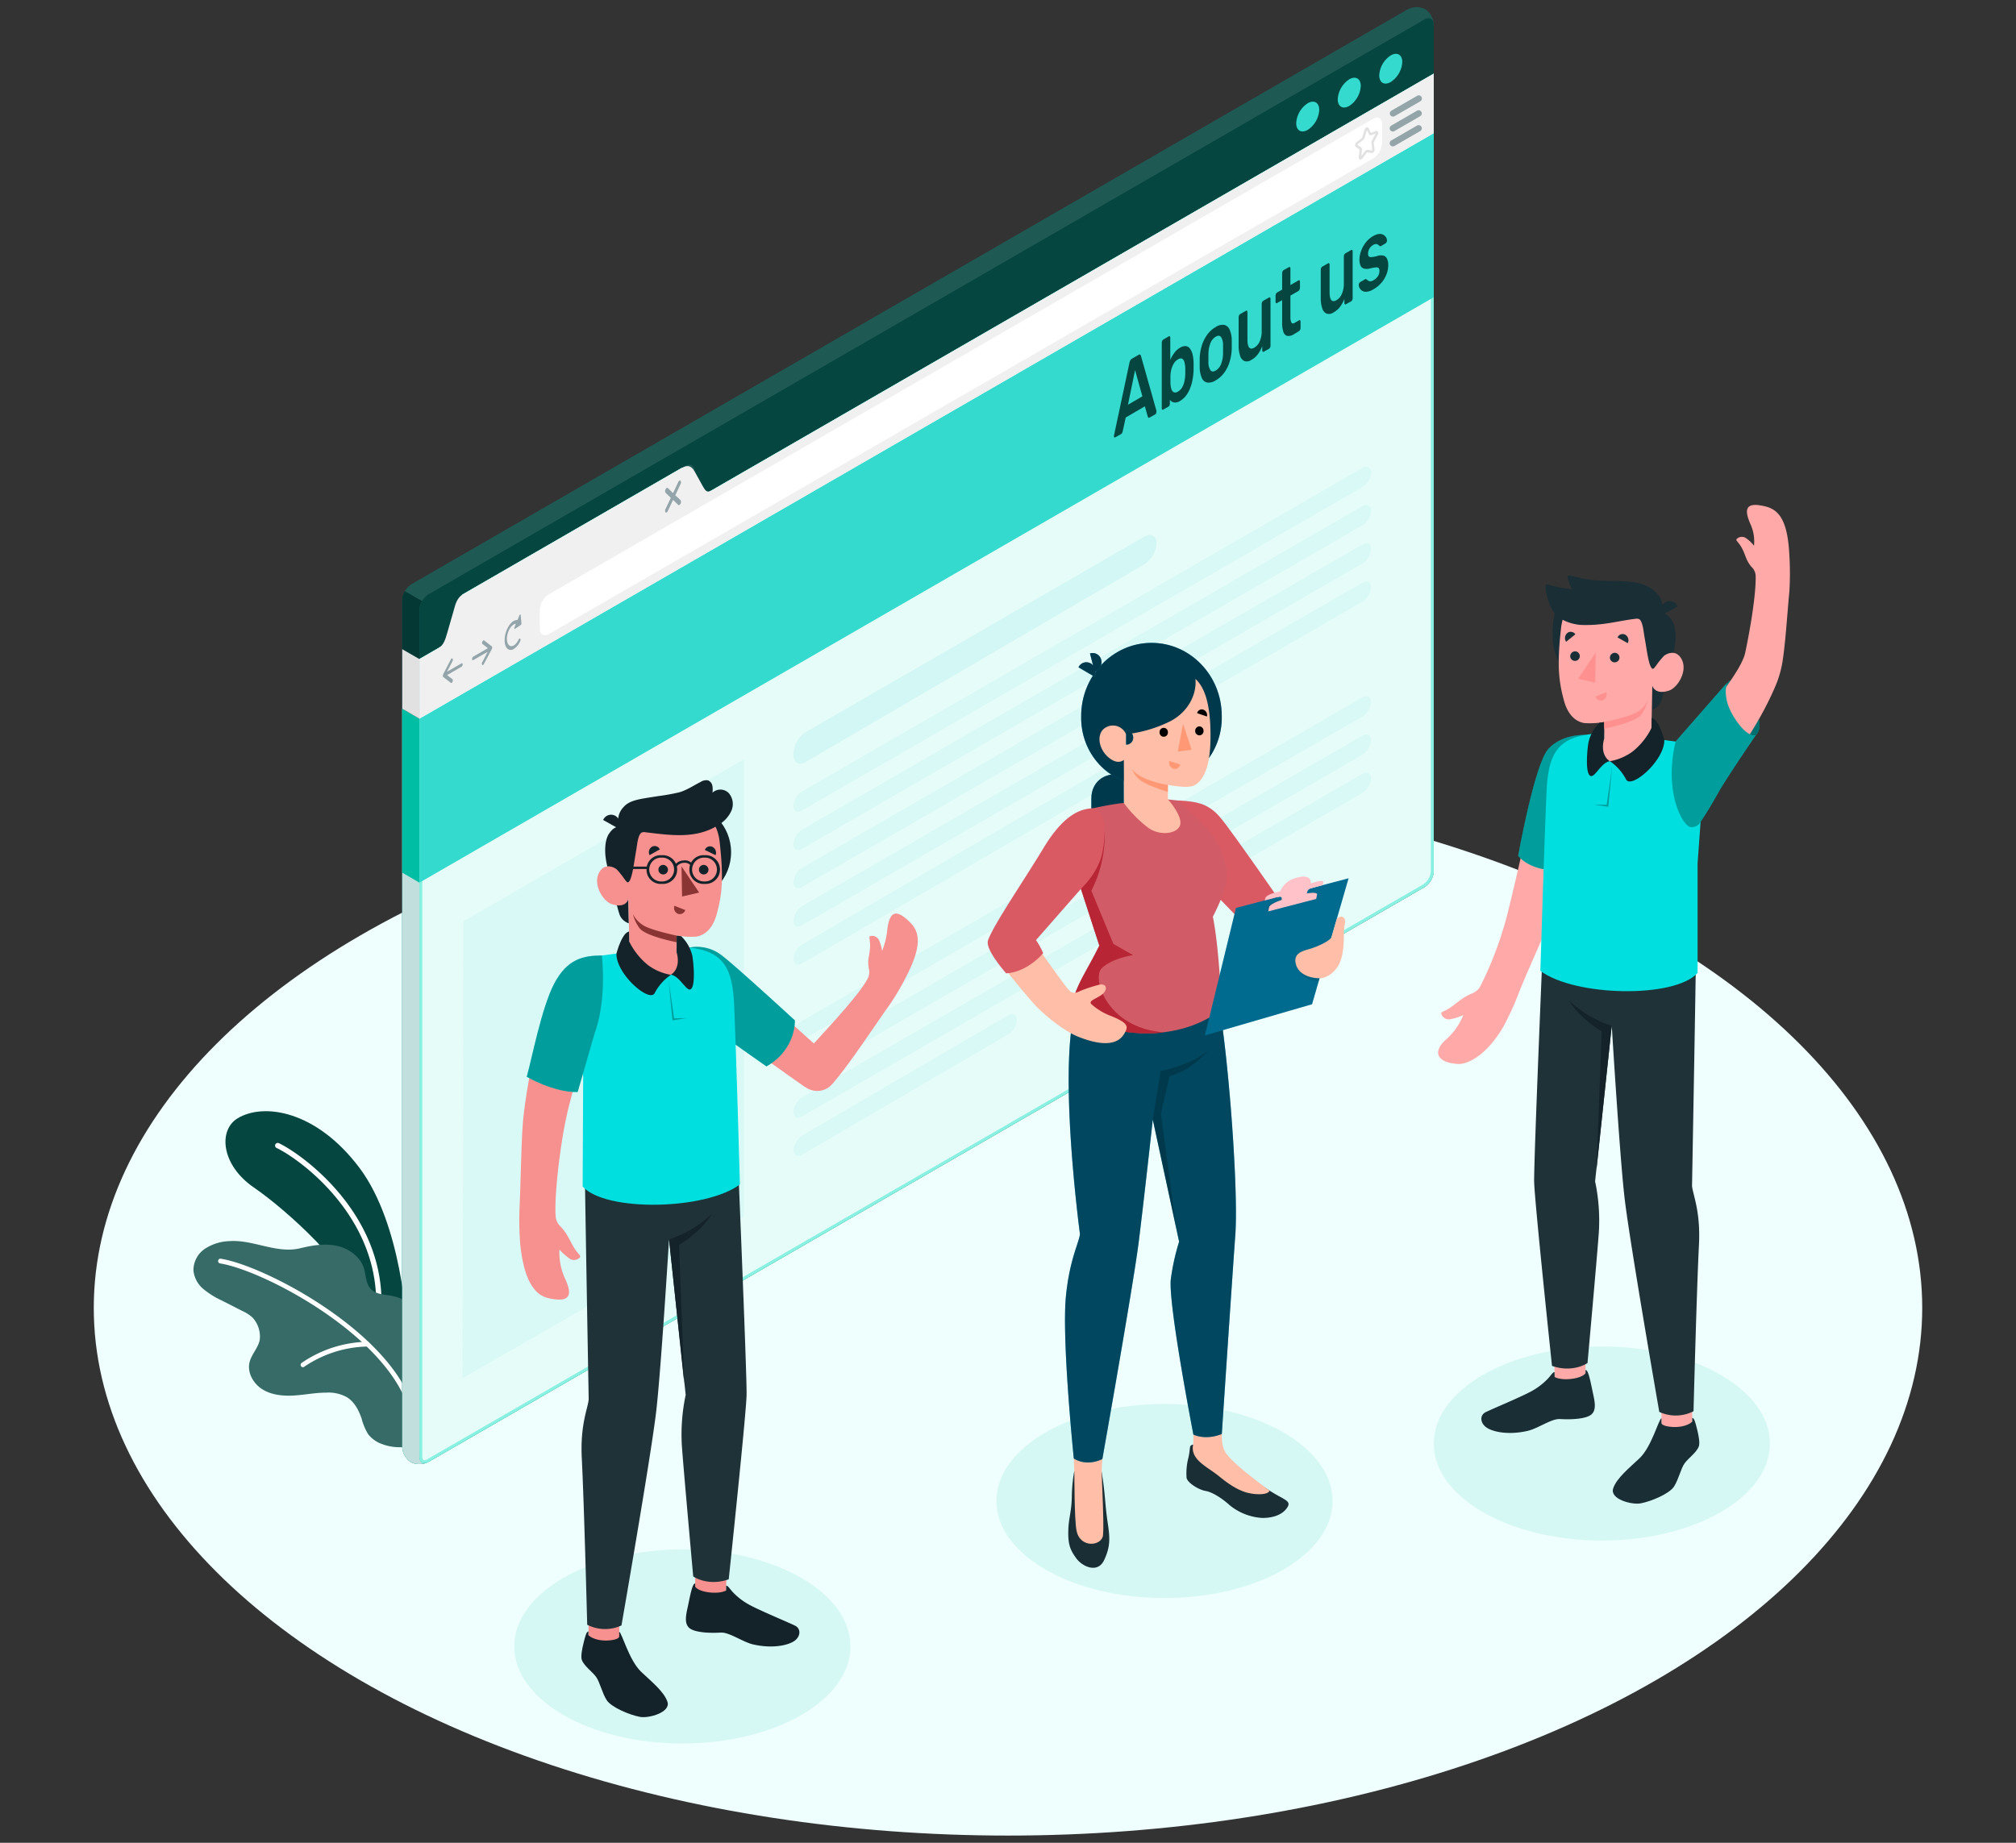 <svg id="Layer_1" data-name="Layer 1" xmlns="http://www.w3.org/2000/svg" viewBox="0 0 700 640"><rect x="0" y="0" width="700" height="640" fill="#333333" stroke="none"/><defs><style>.cls-1{fill:#eefffd;}.cls-2{fill:#d6f8f5;}.cls-3{fill:#054641;}.cls-12,.cls-4{fill:#fff;}.cls-5{fill:#376b67;}.cls-6{fill:#1e5954;}.cls-7{fill:#34dacd;}.cls-16,.cls-8{fill:#e1e1e1;}.cls-8{opacity:0.81;}.cls-9{fill:#00dfbf;}.cls-10,.cls-20{opacity:0.15;}.cls-11{fill:#043834;}.cls-12{opacity:0.9;}.cls-13{opacity:0.4;}.cls-14{fill:#f0f0f0;}.cls-15,.cls-18{fill:#375a64;}.cls-15,.cls-17,.cls-28{opacity:0.5;}.cls-19,.cls-20{fill:#5de1d7;}.cls-19,.cls-39{opacity:0.1;}.cls-21{fill:#ffaaa8;}.cls-22{fill:#00dfdf;}.cls-23{opacity:0.3;}.cls-24{fill:#1f3238;}.cls-25{fill:#1a2e35;}.cls-26{fill:#142329;}.cls-27{fill:#ff9090;}.cls-29{fill:#da5a64;}.cls-30{fill:#ffbea7;}.cls-31{fill:#008fbf;}.cls-32{opacity:0.2;}.cls-33{opacity:0.6;}.cls-34{fill:#d15b66;}.cls-35{fill:#b82635;}.cls-36{fill:#e7e7e7;}.cls-37{fill:#ff9875;}.cls-38{opacity:0.25;}.cls-40{fill:#ffc2c9;}.cls-41{fill:#f7918f;}.cls-42{fill:#8a3433;}</style></defs><title>Illustration</title><ellipse id="Floor" class="cls-1" cx="350" cy="454.23" rx="317.44" ry="183.27"/><ellipse id="Shadow" class="cls-2" cx="404.34" cy="521.3" rx="58.37" ry="33.7"/><ellipse id="Shadow-2" data-name="Shadow" class="cls-2" cx="556.19" cy="501.34" rx="58.37" ry="33.7"/><ellipse id="Shadow-3" data-name="Shadow" class="cls-2" cx="236.92" cy="571.82" rx="58.37" ry="33.7"/><g id="Plants"><path class="cls-3" d="M141.23,461s-1.53-35.63-16.46-55.46-33.25-22.68-42.34-17.1c-6.62,4.06-5.73,16.13,5.74,24s33.56,27.95,37,41Z"/><path class="cls-4" d="M131.43,455.82a.93.93,0,0,1-.87-1c1.54-32.33-26.83-52.49-34.51-56.12a.92.92,0,1,1,.78-1.67c7.92,3.74,37.16,24.53,35.58,57.88a.93.93,0,0,1-1,.88Z"/><path class="cls-5" d="M134.14,449.76c-2.08-.3-4.09-.67-5.45-2.17-1.74-1.92-1.59-4.83-2.39-7.29-1.32-4-5.3-6.77-9.45-7.64s-8.46-.15-12.58.86c-8.32,2-16.32-3.08-24.66-2.47a16.6,16.6,0,0,0-8.44,2.64,9,9,0,0,0-4,7.56,9.65,9.65,0,0,0,3.43,6.42,28.66,28.66,0,0,0,6.32,3.95q3.66,1.86,7.31,3.73a13.28,13.28,0,0,1,3.41,2.2,9.72,9.72,0,0,1,2.55,7.8c-.56,2.79-2.85,5-3.53,7.73-.9,3.63,1.32,7.51,4.51,9.47s7.1,2.33,10.83,2.12,7.43-1,11.17-1a13.21,13.21,0,0,1,7.28,1.58c2.61,1.62,4.13,4.54,5.12,7.45a19.69,19.69,0,0,0,2.29,5.44,10.61,10.61,0,0,0,5,3.46,17,17,0,0,0,11.65,0c3.08-1.18,4.59-4.66,5.74-7.68A26.54,26.54,0,0,0,151.8,484a63.19,63.19,0,0,0-5.73-25c-1.74-3.61-4.26-7.22-8.07-8.47A23.32,23.32,0,0,0,134.14,449.76Z"/><path class="cls-4" d="M142.22,488.5a.83.83,0,0,1-.78-.55C132.74,463,91.56,441.28,76.5,438.8a.83.83,0,1,1,.27-1.63c15.34,2.54,57.33,24.72,66.22,50.23a.81.81,0,0,1-.5,1.05A.65.65,0,0,1,142.22,488.5Z"/><path class="cls-4" d="M105.21,474.84a.81.81,0,0,1-.65-.32.83.83,0,0,1,.15-1.16A41.67,41.67,0,0,1,127.58,466h0a.83.83,0,0,1,0,1.65,40.54,40.54,0,0,0-21.91,7A.86.86,0,0,1,105.21,474.84Z"/></g><path class="cls-6" d="M142.65,507.81a6.82,6.82,0,0,1-3-5.4v-294a7,7,0,0,1,3.19-5.51L488.67,3.3a6.82,6.82,0,0,1,6.17-.12,6.82,6.82,0,0,1,3,5.4v294a7.06,7.06,0,0,1-3.18,5.51L148.82,507.7A6.85,6.85,0,0,1,142.65,507.81Z"/><path class="cls-7" d="M148.21,508a.35.35,0,0,1-.13,0,1.28,1.28,0,0,1-.31.11l-.23.08a2,2,0,0,1-.45.1.88.88,0,0,1-.29.06,3.7,3.7,0,0,1-.48.07,6.14,6.14,0,0,1-3.66-.63,6.78,6.78,0,0,1-3-5.39V246.14l6,3.46V505.86c0,1.44.72,2.27,1.76,2.27a1.58,1.58,0,0,0,.43-.05.1.1,0,0,0,.07,0A.85.85,0,0,0,148.21,508Z"/><path class="cls-8" d="M148.21,508a.35.35,0,0,1-.13,0,1.28,1.28,0,0,1-.31.11l-.23.08a2,2,0,0,1-.45.1.88.88,0,0,1-.29.06,3.7,3.7,0,0,1-.48.07,6.14,6.14,0,0,1-3.66-.63,6.78,6.78,0,0,1-3-5.39V246.14l6,3.46V505.86c0,1.44.72,2.27,1.76,2.27a1.58,1.58,0,0,0,.43-.05.1.1,0,0,0,.07,0A.85.85,0,0,0,148.21,508Z"/><polygon class="cls-9" points="145.64 249.6 139.66 246.14 139.66 303.06 145.64 306.54 145.64 249.6"/><polygon class="cls-10" points="145.64 249.6 139.66 246.14 139.66 303.06 145.64 306.54 145.64 249.6"/><path class="cls-11" d="M146.57,208.77a6.43,6.43,0,0,0-.93,3.13v37.7l-6-3.46V208.46c0-.13,0-.25,0-.38a7.27,7.27,0,0,1,.14-.79,7.6,7.6,0,0,1,.79-2Z"/><path class="cls-3" d="M497.82,8.57v17L244.32,171.93c-1.75,1-3.17.19-3.17-1.84v-6.44c0-2-1.43-2.85-3.19-1.83l-77.2,44.57a7,7,0,0,0-3.19,5.51v6.44a7,7,0,0,1-3.17,5.51l-8.76,5.05v-17a7,7,0,0,1,3.17-5.51L494.64,6.74C496.39,5.72,497.82,6.55,497.82,8.57Z"/><path class="cls-9" d="M497.83,302.53a7,7,0,0,1-3.19,5.51L148.81,507.69c-1.75,1-3.17.19-3.17-1.83v-277l8.76-5.05c1.75-1,4.6-16.45,6.36-17.46l75.91-43.83c1.76-1,5.9,10.38,7.65,9.37L497.82,25.58v277Z"/><path class="cls-12" d="M497.83,302.53a7,7,0,0,1-3.19,5.51L148.81,507.69c-1.75,1-3.17.19-3.17-1.83v-277l8.76-5.05c1.75-1,4.6-16.45,6.36-17.46l75.91-43.83c1.76-1,5.9,10.38,7.65,9.37L497.82,25.58v277Z"/><g class="cls-13"><path class="cls-9" d="M496.82,27.31V302.53a6,6,0,0,1-2.69,4.65L148.31,506.83a1.81,1.81,0,0,1-.91.3c-.66,0-.76-.8-.76-1.27V229.48l8.26-4.77c1.11-.64,1.92-3.19,3.63-9.29.84-3,2.1-7.51,2.77-8.19l75.62-43.66a24.45,24.45,0,0,1,2.72,4.18c2,3.44,3,5.24,4.45,5.24a1.43,1.43,0,0,0,.73-.2l252-145.48m1-1.73L244.32,171.93a.46.46,0,0,1-.23.06c-1.78,0-5.39-9.49-7.18-9.49a.48.48,0,0,0-.24.06l-75.91,43.83c-1.76,1-4.61,16.44-6.36,17.46l-8.76,5.05v277c0,1.44.72,2.27,1.76,2.27a2.8,2.8,0,0,0,1.41-.44L494.64,308a7,7,0,0,0,3.19-5.51V25.58Z"/></g><polygon class="cls-7" points="145.64 249.6 145.64 306.54 497.82 103.24 497.82 46.27 145.64 249.6"/><path class="cls-14" d="M497.82,25.58V46.27L145.64,249.6V228.9l6.54-3.78c1.75-1,2.34-2.56,3.17-5.52l2.22-7.7c.7-2.67,1.43-4.5,3.19-5.51l75.91-43.83c1.76-1,3.14-1.12,4.48,1.09l2.72,4.94c1,1.73,1.5,2.74,3.25,1.73Z"/><path class="cls-7" d="M482.9,19.24c2.21-1.28,4-.24,4,2.31a8.85,8.85,0,0,1-4,6.93c-2.21,1.28-4,.25-4-2.31A8.84,8.84,0,0,1,482.9,19.24Z"/><path class="cls-7" d="M468.49,27.55c2.21-1.28,4-.24,4,2.31a8.84,8.84,0,0,1-4,6.93c-2.21,1.28-4,.25-4-2.31A8.86,8.86,0,0,1,468.49,27.55Z"/><path class="cls-7" d="M454.07,35.86c2.21-1.28,4-.24,4,2.31a8.88,8.88,0,0,1-4,6.94c-2.21,1.27-4,.24-4-2.32A8.85,8.85,0,0,1,454.07,35.86Z"/><path class="cls-15" d="M160.23,230.4l-5,2.88,1.9-3.66a.91.91,0,0,0,0-.9c-.14-.17-.4-.05-.57.27l-2.7,5.21v0c0,.06-.05.13-.08.2a.14.14,0,0,1,0,.06,1.24,1.24,0,0,0,0,.27.8.8,0,0,0,0,.23l0,0a.35.35,0,0,0,.08.11h0l2.7,2.09a.24.24,0,0,0,.27,0,.84.84,0,0,0,.3-.39c.15-.34.13-.72,0-.85l-1.9-1.46,5-2.89a1,1,0,0,0,.41-.85C160.64,230.44,160.46,230.27,160.23,230.4Z"/><path class="cls-15" d="M164.41,228l5-2.89-1.9-1.46c-.17-.13-.19-.51,0-.85s.4-.52.57-.39l2.71,2.09h0a.24.24,0,0,1,.08.11l0,0a.8.8,0,0,1,0,.23,1.24,1.24,0,0,1,0,.27.14.14,0,0,0,0,.06,1.19,1.19,0,0,1-.08.2v0L168,230.63a.67.67,0,0,1-.27.3.22.22,0,0,1-.3,0,.91.91,0,0,1,0-.9l1.9-3.66-5,2.88c-.23.13-.41,0-.41-.38A1,1,0,0,1,164.41,228Z"/><path class="cls-15" d="M180.79,213.6c0-.3-.29-.26-.42.07l-.69,1.67c-1.16-.13-2.58,1-3.53,3-1.24,2.62-1.24,5.72,0,6.91a1.76,1.76,0,0,0,2.24.13,6,6,0,0,0,2.24-2.72.83.83,0,0,0,0-.87c-.15-.15-.41,0-.56.32-.93,2-2.43,2.83-3.36,1.94s-.92-3.2,0-5.16c.66-1.39,1.61-2.21,2.43-2.26l-.51,1.26c-.14.32,0,.63.2.49l2-1.33a.64.64,0,0,0,.23-.56Z"/><path class="cls-15" d="M234.48,172l1.82-3.86a1.2,1.2,0,0,0,0-1.2c-.22-.2-.57,0-.78.45l-1.82,3.86-1.82-1.76c-.22-.2-.57,0-.78.45a1.15,1.15,0,0,0,0,1.2l1.82,1.76-1.82,3.85a1.15,1.15,0,0,0,0,1.2.3.3,0,0,0,.39,0,1.15,1.15,0,0,0,.39-.48l1.82-3.85,1.82,1.75a.31.31,0,0,0,.39,0,1.05,1.05,0,0,0,.39-.47,1.2,1.2,0,0,0,0-1.2Z"/><path class="cls-4" d="M187.42,218.34V211.9a7.06,7.06,0,0,1,3.18-5.51L476.73,41.28c1.76-1,3.19-.19,3.19,1.84v6.43a7.06,7.06,0,0,1-3.19,5.52L190.6,220.18C188.85,221.19,187.42,220.37,187.42,218.34Z"/><path class="cls-16" d="M472.41,55.43a.6.6,0,0,1-.24,0,.73.73,0,0,1-.4-.82l.32-2.67v0l-1.29-.93a.76.76,0,0,1-.29-.61,1.3,1.3,0,0,1,.48-1l1.87-1.44a.44.44,0,0,0,.12-.22l.84-2.74a1,1,0,0,1,.82-.79.62.62,0,0,1,.61.36h0l.75,1.61,1.7-.65a.61.61,0,0,1,.69.15,1,1,0,0,1,0,1.14l-1.36,2.54a.38.38,0,0,0-.05.23l.31,2.3a1.28,1.28,0,0,1-.36,1,.74.74,0,0,1-.63.25l-1.67-.2-1.62,2.17A.84.84,0,0,1,472.41,55.43Zm-1.05-5.13,1.29.93a.82.82,0,0,1,.28.76l-.27,2.2,1.4-1.77a.78.78,0,0,1,.71-.36l1.68.21s.07-.22.05-.34l-.32-2.29a1.3,1.3,0,0,1,.15-.74l1.35-2.54-1.54.59a.6.6,0,0,1-.8-.32l-.7-1.48v0l-.83,2.74a1.3,1.3,0,0,1-.42.63L471.51,50A.53.53,0,0,0,471.36,50.3Z"/><g class="cls-17"><path class="cls-18" d="M483.67,40.49a1.1,1.1,0,0,1-.55-2.05l8.95-5.17a1.1,1.1,0,0,1,1.51.4,1.11,1.11,0,0,1-.41,1.51l-8.95,5.17A1.1,1.1,0,0,1,483.67,40.49Z"/><path class="cls-18" d="M483.67,45.67a1.11,1.11,0,0,1-1-.56,1.1,1.1,0,0,1,.41-1.5l8.95-5.17a1.1,1.1,0,1,1,1.1,1.91l-8.95,5.17A1.11,1.11,0,0,1,483.67,45.67Z"/><path class="cls-18" d="M483.67,50.84a1.12,1.12,0,0,1-1-.55,1.11,1.11,0,0,1,.41-1.51l8.95-5.17a1.1,1.1,0,1,1,1.1,1.91l-8.95,5.17A1.11,1.11,0,0,1,483.67,50.84Z"/></g><polygon class="cls-16" points="145.64 228.9 145.64 249.6 139.66 246.14 139.66 225.47 145.64 228.9"/><path class="cls-3" d="M387.25,151.88a.24.24,0,0,1-.32,0,.52.52,0,0,1-.15-.43,1.56,1.56,0,0,1,.05-.33l5.36-25.2a2.31,2.31,0,0,1,.26-.75,1.34,1.34,0,0,1,.52-.56l2.43-1.4c.22-.13.39-.14.51,0a1,1,0,0,1,.27.45l5.36,19c0,.11,0,.21,0,.3a1.37,1.37,0,0,1-.13.59.92.92,0,0,1-.31.39L399.18,145c-.21.12-.36.14-.46,0a.67.67,0,0,1-.19-.31l-1-3.58L390.88,145l-1.05,4.78a2.07,2.07,0,0,1-.19.54,1.1,1.1,0,0,1-.45.48Zm4.41-11.32,5-2.91-2.54-9.13Z"/><path class="cls-3" d="M409.78,139.22a3.09,3.09,0,0,1-2.15.55,2.33,2.33,0,0,1-1.42-.93v1.27a1.58,1.58,0,0,1-.14.67,1,1,0,0,1-.39.46l-1.76,1a.3.3,0,0,1-.38,0,.7.7,0,0,1-.15-.5V119.05a1.63,1.63,0,0,1,.15-.67,1.06,1.06,0,0,1,.38-.46l1.89-1.09c.17-.09.3-.09.39,0a.7.7,0,0,1,.15.5V125a11.68,11.68,0,0,1,1.39-2.43,6.81,6.81,0,0,1,2-1.81,3.3,3.3,0,0,1,2-.56,2.11,2.11,0,0,1,1.46.89,5.54,5.54,0,0,1,.9,2.06,13.85,13.85,0,0,1,.34,3c0,.4,0,.77,0,1.1s0,.71,0,1.13a21.57,21.57,0,0,1-.36,3.47,16.1,16.1,0,0,1-.89,3.11,10.57,10.57,0,0,1-1.45,2.53A7.2,7.2,0,0,1,409.78,139.22ZM409,136a3.9,3.9,0,0,0,1.49-1.5,7,7,0,0,0,.78-2.11,14.68,14.68,0,0,0,.29-2.43c0-.69,0-1.38,0-2.05a9.41,9.41,0,0,0-.29-2.1,1.92,1.92,0,0,0-.78-1.21c-.35-.22-.85-.14-1.49.23a4,4,0,0,0-1.45,1.45,7.75,7.75,0,0,0-.84,2.05,9.15,9.15,0,0,0-.31,2.15c0,.42,0,.86,0,1.33s0,.9,0,1.31a8,8,0,0,0,.3,1.9,1.88,1.88,0,0,0,.82,1.18A1.46,1.46,0,0,0,409,136Z"/><path class="cls-3" d="M422.13,132.09a4.43,4.43,0,0,1-3,.77,2.64,2.64,0,0,1-1.85-1.65,9.67,9.67,0,0,1-.72-3.66c0-.4,0-.9,0-1.49s0-1.1,0-1.52a16.91,16.91,0,0,1,.74-4.53,12.91,12.91,0,0,1,1.87-3.77,9.6,9.6,0,0,1,2.95-2.66,4.24,4.24,0,0,1,2.95-.74,2.7,2.7,0,0,1,1.87,1.61,9.27,9.27,0,0,1,.75,3.66c0,.4,0,.9,0,1.5s0,1.1,0,1.52a17.57,17.57,0,0,1-.73,4.49,12.33,12.33,0,0,1-1.85,3.78A9.64,9.64,0,0,1,422.13,132.09Zm0-3.4a4.41,4.41,0,0,0,1.83-2.2,10.6,10.6,0,0,0,.71-3.78c0-.36,0-.81,0-1.35s0-1,0-1.33a5.12,5.12,0,0,0-.71-3c-.44-.52-1-.55-1.83-.1a4.48,4.48,0,0,0-1.83,2.21,10.6,10.6,0,0,0-.71,3.78c0,.35,0,.8,0,1.35s0,1,0,1.33a5.15,5.15,0,0,0,.71,3C420.74,129.12,421.34,129.15,422.13,128.69Z"/><path class="cls-3" d="M434.48,125a2.73,2.73,0,0,1-2.34.42,2.83,2.83,0,0,1-1.53-1.8,11.13,11.13,0,0,1-.53-3.78v-9.63a1.64,1.64,0,0,1,.15-.68,1,1,0,0,1,.38-.45l2-1.13a.29.29,0,0,1,.39,0,.7.7,0,0,1,.14.5v9.42q0,4.26,2.43,2.85a4.56,4.56,0,0,0,1.84-2.19,8.55,8.55,0,0,0,.68-3.51v-9.42a1.64,1.64,0,0,1,.15-.68,1.06,1.06,0,0,1,.38-.46l2-1.13a.31.31,0,0,1,.38,0,.71.71,0,0,1,.15.5V120a1.64,1.64,0,0,1-.15.68,1.06,1.06,0,0,1-.38.46l-1.8,1c-.17.09-.3.09-.39,0a.7.7,0,0,1-.15-.5v-1.4a11.76,11.76,0,0,1-1.49,2.74A7.06,7.06,0,0,1,434.48,125Z"/><path class="cls-3" d="M449.24,116.09a3.3,3.3,0,0,1-2.24.58,1.91,1.91,0,0,1-1.36-1.36,9.48,9.48,0,0,1-.45-3.29v-7.78l-1.76,1a.27.27,0,0,1-.37,0,.67.67,0,0,1-.16-.52v-2a1.5,1.5,0,0,1,.16-.67,1,1,0,0,1,.37-.46l1.76-1V94.92a1.59,1.59,0,0,1,.15-.67.9.9,0,0,1,.39-.46l1.8-1a.29.29,0,0,1,.38,0,.67.67,0,0,1,.15.49V99l2.79-1.61a.3.3,0,0,1,.37,0,.65.65,0,0,1,.16.5v2a1.57,1.57,0,0,1-.16.71,1,1,0,0,1-.37.46l-2.79,1.6V110a4.45,4.45,0,0,0,.33,2c.21.4.59.44,1.12.14l1.54-.89a.29.29,0,0,1,.38,0,.68.68,0,0,1,.15.49v2.13a1.59,1.59,0,0,1-.15.67,1.13,1.13,0,0,1-.38.46Z"/><path class="cls-3" d="M463,108.52a2.73,2.73,0,0,1-2.34.41,2.81,2.81,0,0,1-1.53-1.79,11,11,0,0,1-.53-3.79V93.72a1.59,1.59,0,0,1,.15-.67,1,1,0,0,1,.38-.46l2-1.13a.29.29,0,0,1,.39,0,.71.71,0,0,1,.14.5v9.43q0,4.25,2.43,2.85a4.64,4.64,0,0,0,1.84-2.2,8.55,8.55,0,0,0,.68-3.51V89.12a1.59,1.59,0,0,1,.15-.67,1,1,0,0,1,.38-.46l2-1.13a.29.29,0,0,1,.38,0,.67.67,0,0,1,.15.49v16.18a1.59,1.59,0,0,1-.15.67,1.06,1.06,0,0,1-.38.46l-1.8,1c-.17.09-.3.09-.39,0a.68.68,0,0,1-.15-.49V103.8a11.83,11.83,0,0,1-1.49,2.75A7.3,7.3,0,0,1,463,108.52Z"/><path class="cls-3" d="M476.87,100.48a5.44,5.44,0,0,1-2.28.84A2.58,2.58,0,0,1,473,101a2.39,2.39,0,0,1-.89-.93,2.32,2.32,0,0,1-.31-1,1.23,1.23,0,0,1,.14-.68,1,1,0,0,1,.37-.44l1.76-1a.29.29,0,0,1,.15-.06.28.28,0,0,1,.18.1l.61.44a1.51,1.51,0,0,0,.77.26,2.1,2.1,0,0,0,1.11-.35A4.44,4.44,0,0,0,478.39,96a3.26,3.26,0,0,0,.59-1.87,1.59,1.59,0,0,0-.25-1,1.15,1.15,0,0,0-1-.26,12.14,12.14,0,0,0-2,.36,4.62,4.62,0,0,1-2.07.07,1.81,1.81,0,0,1-1.22-1,4.83,4.83,0,0,1-.4-2.17,8.71,8.71,0,0,1,.52-2.85,10.68,10.68,0,0,1,1.56-2.91A8.38,8.38,0,0,1,476.78,82a5.06,5.06,0,0,1,2.09-.75,2.62,2.62,0,0,1,1.48.3,2.57,2.57,0,0,1,.9.86,2.24,2.24,0,0,1,.34,1,1.32,1.32,0,0,1-.14.68,1,1,0,0,1-.35.42l-1.65,1a.31.31,0,0,1-.2,0,.45.45,0,0,1-.18-.07l-.53-.42a1.31,1.31,0,0,0-.7-.27,2,2,0,0,0-1.08.35,3.34,3.34,0,0,0-1.3,1.31,3.57,3.57,0,0,0-.44,1.68,1.56,1.56,0,0,0,.21.89,1,1,0,0,0,.86.31,8.55,8.55,0,0,0,2-.34,4,4,0,0,1,2.37-.15A2,2,0,0,1,481.66,90a5.1,5.1,0,0,1,.37,2.1,8.83,8.83,0,0,1-.59,3.11,9.89,9.89,0,0,1-1.73,2.94A10.58,10.58,0,0,1,476.87,100.48Z"/><polygon class="cls-19" points="160.92 319.97 258.32 263.73 258.32 422.52 160.64 478.6 160.92 319.97"/><path class="cls-20" d="M279.79,254.26l117.5-67.84c2.36-1.36,4.28-.33,4.28,2.32A9.33,9.33,0,0,1,397.3,196L279.78,264.61c-2.36,1.37-4.27.28-4.27-2.45v-.49A9.47,9.47,0,0,1,279.79,254.26Z"/><path class="cls-19" d="M278.57,274.82,473,162.56c1.69-1,3.05-.28,3.05,1.55a6.55,6.55,0,0,1-3.05,5.07L278.57,281.43c-1.69,1-3.06.29-3.06-1.54A6.53,6.53,0,0,1,278.57,274.82Z"/><path class="cls-19" d="M278.57,288.1,473,175.84c1.69-1,3.05-.28,3.05,1.55a6.52,6.52,0,0,1-3.05,5.07L278.57,294.72c-1.69,1-3.06.28-3.06-1.55A6.53,6.53,0,0,1,278.57,288.1Z"/><path class="cls-19" d="M278.57,301.38,473,189.13c1.69-1,3.05-.28,3.05,1.54a6.52,6.52,0,0,1-3.05,5.07L278.57,308c-1.69,1-3.06.28-3.06-1.55A6.57,6.57,0,0,1,278.57,301.38Z"/><path class="cls-19" d="M278.57,314.67,473,202.41c1.69-1,3.05-.28,3.05,1.55A6.55,6.55,0,0,1,473,209L278.57,321.28c-1.69,1-3.06.28-3.06-1.54A6.53,6.53,0,0,1,278.57,314.67Z"/><path class="cls-19" d="M278.57,328,414.22,249c1.69-1,3.06-.28,3.06,1.55a6.53,6.53,0,0,1-3.06,5.07L278.57,334.56c-1.69,1-3.06.29-3.06-1.54A6.53,6.53,0,0,1,278.57,328Z"/><path class="cls-19" d="M278.57,354.51,473,242.26c1.69-1,3.05-.28,3.05,1.54a6.56,6.56,0,0,1-3.05,5.08L278.57,361.13c-1.69,1-3.06.28-3.06-1.54A6.57,6.57,0,0,1,278.57,354.51Z"/><path class="cls-19" d="M278.57,367.8,473,255.54c1.69-1,3.05-.28,3.05,1.55a6.55,6.55,0,0,1-3.05,5.07L278.57,374.41c-1.69,1-3.06.29-3.06-1.54A6.53,6.53,0,0,1,278.57,367.8Z"/><path class="cls-19" d="M278.57,381.08,473,268.82c1.69-1,3.05-.28,3.05,1.55a6.52,6.52,0,0,1-3.05,5.07L278.57,387.7c-1.69,1-3.06.28-3.06-1.55A6.53,6.53,0,0,1,278.57,381.08Z"/><path class="cls-19" d="M278.57,394.36,350,352.67c1.69-1,3.05-.29,3.05,1.54a6.52,6.52,0,0,1-3.05,5.07L278.57,401c-1.69,1-3.06.28-3.06-1.55A6.57,6.57,0,0,1,278.57,394.36Z"/><path class="cls-21" d="M538.39,318.12c10.33-33.55,20.39-55.64,10.14-62.48h0c-9.54,1.77-13.82,6.49-15.85,19.07-2.12,13.2-6.55,31.58-9.13,42.2A124.94,124.94,0,0,1,514,342.53a5.4,5.4,0,0,1-2.81,2.48c-3.19,1.25-4.72,2.88-7.32,4.73-2,1.45-3.53,1.62-3.44,2.23a2.69,2.69,0,0,0,3.2,2,18.89,18.89,0,0,0,4.44-1.43,22.07,22.07,0,0,1-5.57,8.13c-5,4.18-4.25,8.36,3.8,8.85,2.88.17,9.56-2.45,15.74-13a105.07,105.07,0,0,0,5.51-12.15C531.9,333.55,536.32,324.83,538.39,318.12Z"/><path class="cls-22" d="M550.36,255.24s-8-.41-12.77,4.9-10.45,37.09-10.45,37.09,5.28,7.25,19.19,4.28Z"/><path class="cls-23" d="M550.36,255.24s-8-.41-12.77,4.9-10.45,37.09-10.45,37.09,5.28,7.25,19.19,4.28Z"/><rect class="cls-21" x="576.89" y="480.59" width="10.68" height="19.04"/><polygon class="cls-21" points="550.54 479.58 539.87 479.96 539.34 459.81 550.54 459.43 550.54 479.58"/><path class="cls-24" d="M589.08,315.72c0,10.62-1.57,96.11-1.57,96.11.25,3.06,3,8.69,2.41,20.43-.81,15.95-1.89,57.86-1.89,57.86a13.56,13.56,0,0,1-11.89.24s-10.1-58-12-73.85c-1.67-13.79-4.5-60.23-4.5-60.23l-5.79,54A65.6,65.6,0,0,1,555.15,428c-.5,7.31-3.93,45.38-3.93,45.38s-5,3.55-12.33,1c0,0-6.08-57.34-6.2-64-.14-7.65,3.55-94.67,3.55-94.67Z"/><path class="cls-25" d="M576.89,494.15v-1.6c-1,.47-3.39,9.9-7.63,13.93-3.37,3.2-8,6.9-9.13,10.46-1.22,3.72,6.4,5.76,9.54,5.18,3.66-.67,10-3.35,11.59-5.84s2.34-6.15,3.63-8,4.27-3.85,5-6c.39-1.16-.07-3.7-.61-5.84-.5-2-1-4.13-1.68-3.95v1.22c-.77.89-2.92,1.78-5.34,1.88C580.67,495.71,576.88,495.39,576.89,494.15Z"/><path class="cls-25" d="M539.76,476.53c-.56,0-1,.83-2.23,2.21a23.26,23.26,0,0,1-6.29,4.71c-4,2.09-11.77,5.29-15.29,6.95-2.2,1-2.09,3.79.18,5.37s7.76,2.7,14.34,1.17c3.59-.84,8.26-4.29,11.22-4.1s8.49.14,10.67-1.43,1.31-4.91.7-7.79c-.68-3.13-1.52-8-2.52-7.81v1.08c-1.28,2-7.91,2.85-10.73,1.36Z"/><path class="cls-26" d="M559.62,356.28a39,39,0,0,1-14.87-8.88s2.87,5.6,11.4,10.81l-1.83,48.21Z"/><path class="cls-22" d="M583.52,257.78s8.36.76,7.76,16.69l-1.84,25.36,0,38.06c-7.86,8.9-42.67,8.25-54.59-.71,0,0,1.35-45,2.15-62.38.57-12.32,3.41-18.52,15.52-19.88l14.89.66Z"/><polygon class="cls-23" points="559.79 266.13 557.87 279.5 553.4 279.42 558.44 280.21 559.79 266.13"/><path class="cls-25" d="M570.93,221.9c0,9.14-7.12,16.56-15.9,16.56S539.52,231,539.12,221.9c-.7-16.17,7.12-16.56,15.91-16.56S570.93,212.75,570.93,221.9Z"/><path class="cls-25" d="M580,230.11s-2.44,11.94-3.42,13.9a5.19,5.19,0,0,1-3,2.51l.17-8.39Z"/><path class="cls-25" d="M576.93,213s1.75-.44,3.6,2.46c1.6,2.49,2,8.08-.54,14.63l-4.6.55Z"/><path class="cls-21" d="M574,230.67c.92.57,2.23-1.27,3.37-2.51s4.84-2.93,6.69,1.13-1.63,9.6-4.55,10.56c-5,1.64-5.79-1.72-5.79-1.72l-.38,18.9c-6.68,10.33-21.81,10-16.37-.5v-5.75a30.35,30.35,0,0,1-6.78.36c-3.7-.59-6-3.63-7.15-7.81-1.8-6.7-2.49-12.11-1-25.28,1.68-14.45,17.81-14.6,26.52-8.89S574,230.67,574,230.67Z"/><path class="cls-26" d="M573.45,252.79a24.14,24.14,0,0,1-6.55,8.2,18.62,18.62,0,0,1-7.91,3.37,17.47,17.47,0,0,1,5.58,6.26c1.67,3.68,13.42-6.44,13.32-13.61,0,0-1.85-7.21-4.37-7.67Z"/><path class="cls-26" d="M559,264.36s-3.63-1.81-2-7.83v-5.75l-1.58.21a13.9,13.9,0,0,0-3.82,6.62c-.37,1.64-1.26,10,.33,11.65S555.74,264.8,559,264.36Z"/><path class="cls-25" d="M567.83,214.92a2.4,2.4,0,0,1,1.25.08c1.37.62,1.66,4.87,1.9,6.1.81,4.14,1.48,11.15,3,11.18.46,0,2.22-3,3.37-4.12,1.59-1.51-.46-15.14-.46-15.14a6.68,6.68,0,0,0-1.54-6.9c-2.85-3.28-7.35-4-11.46-4.23-4.84-.27-9.75.1-14.51-1a42.36,42.36,0,0,0-4.55-1,.55.55,0,0,0-.42.07c-.15.12-.13.36-.09.56a14.91,14.91,0,0,0,1.51,4.09,37.73,37.73,0,0,1-8.36-1.64A.89.89,0,0,0,537,203c-.32.11-.37.53-.35.86.19,3.43,1.81,8.58,4.59,10.59a16,16,0,0,0,8.25,2.61C557,217.23,561.65,215.65,567.83,214.92Z"/><path class="cls-25" d="M576.92,213.74l5.57-3.12a3,3,0,0,0-4.22-1.45A3.53,3.53,0,0,0,576.92,213.74Z"/><path class="cls-27" d="M557,250.78s8.26-1.73,11.15-3.33a9.7,9.7,0,0,0,4-4.12,13.87,13.87,0,0,1-2.26,4.86C567.76,251,557,253.07,557,253.07Z"/><path class="cls-25" d="M559,228.51a1.66,1.66,0,1,0,1.65-1.79A1.72,1.72,0,0,0,559,228.51Z"/><path class="cls-25" d="M561.65,221.38l3.54,2a2.25,2.25,0,0,0-.83-2.93A1.92,1.92,0,0,0,561.65,221.38Z"/><path class="cls-27" d="M557.75,240.42,554,241.9a2,2,0,0,0,2.57,1.3A2.22,2.22,0,0,0,557.75,240.42Z"/><path class="cls-25" d="M543.8,222.89,547,220.3a1.9,1.9,0,0,0-2.8-.44A2.29,2.29,0,0,0,543.8,222.89Z"/><path class="cls-25" d="M545.22,228a1.66,1.66,0,1,0,1.66-1.79A1.73,1.73,0,0,0,545.22,228Z"/><polygon class="cls-27" points="554.08 226.64 553.89 237.09 547.96 235.73 554.08 226.64"/><path class="cls-22" d="M599.77,237.15c2.38-3.16,7.21,3.86,9.44,8.69s2.26,7.58.44,9.5-5.29.75-8.75-3.83S598.41,239.48,599.77,237.15Z"/><path class="cls-28" d="M599.77,237.15c2.38-3.16,7.21,3.86,9.44,8.69s2.26,7.58.44,9.5-5.29.75-8.75-3.83S598.41,239.48,599.77,237.15Z"/><path class="cls-21" d="M616.55,238.09c-8.41,19.8-20.24,30.87-25.53,43.58-6.94-.47-12.34-17.2-7.17-24.36,0,0,20.29-22,22.12-30.59,1.63-7.66,3.82-20.3,3.63-26.77a4.4,4.4,0,0,0-1.25-2.87c-2.12-2.29-2.13-4.13-3.49-6.66-1.07-2-2.24-2.71-1.9-3.16a2.54,2.54,0,0,1,3.45-.25,13.26,13.26,0,0,1,2.62,2.51,14.59,14.59,0,0,0-1.2-7.42c-2.36-5.33-1.78-8,5.41-6.15,4.5,1.19,7.33,4.94,8,15.77a106,106,0,0,1,.08,13.53c-.78,8.33-1.28,17-2.3,23.92A36.81,36.81,0,0,1,616.55,238.09Z"/><path class="cls-22" d="M581.8,257.54l17.9-20.45s-2.13,5,2.53,12.25,7.42,6,7.42,6-10.56,15.42-13.39,20.58-5.77,9.51-5.77,9.51a3.39,3.39,0,0,1-3.34,1.82C584.52,287.25,577.56,275.6,581.8,257.54Z"/><path class="cls-23" d="M581.8,257.54l17.9-20.45s-2.13,5,2.53,12.25,7.42,6,7.42,6-10.56,15.42-13.39,20.58-5.77,9.51-5.77,9.51a3.39,3.39,0,0,1-3.34,1.82C584.52,287.25,577.56,275.6,581.8,257.54Z"/><polygon class="cls-27" points="436.65 303.51 445.07 314.74 436.03 325.11 424.36 311.47 436.65 303.51"/><path class="cls-29" d="M409.08,278c7.35.35,10.85,1.48,14.7,6s23.09,32.35,23.09,32.35-3.4,9.54-10.84,8.73l-13.54-13.95Z"/><path class="cls-25" d="M373,510.93a54.88,54.88,0,0,0-.84,8.85c-.1,5.37-1.09,7.28-1.22,11.69-.15,5,.72,6.92,2.77,9.75s7.41,5.4,9.67.61,2-7.92,1.25-12.86c-.75-5.1-.84-7.93-1.28-11.82-.38-3.44-.84-6-.84-6Z"/><path class="cls-30" d="M388.27,468.7l-17.69-.32c.26,11.81,2.14,31.47,2.44,42.55.06,2.09,0,16.21.74,20.51,1.18,6.44,8.84,5.57,9.24,1.71s-.49-20.34-.47-22c-.06-7.11,3.27-25.66,5-38.42C387.63,472.06,388.19,469.31,388.27,468.7Z"/><path class="cls-25" d="M414.28,501.74s-.92.05-1.06.8-.21,2.29-.58,3.74a21.2,21.2,0,0,0-.63,7c.3,1.65,4.07,4.1,6.64,4.54s6.21,3,8.23,4.87a19.71,19.71,0,0,0,11.44,4.5c4.3,0,7.29-1.43,8.71-3.73s-1.29-2.58-6.2-5.77c-1.12-.72-2.39-1.54-3.82-2.48-7.78-5.08-10.63-7.8-12.83-12.89Z"/><path class="cls-30" d="M424.24,499c-.13-3.66,1.74-30.6,1.74-30.6l-15.22,1.71c3.6,21.48,3.89,28.8,3.48,31.92h0a3.24,3.24,0,0,0-.09.9c0,4.17,4.72,6.42,8.4,9.2,1.45,1.1,5.18,4.49,9.55,6,2.82,1,8,1.32,8.72-.39-4.47-3.42-10.55-7.88-14.1-11.77C425,504.07,424.37,502.63,424.24,499Z"/><path class="cls-31" d="M374.68,346.56c-8.3,18.13.3,82,.3,82-.25,2.94-3.61,8.73-4.87,21.68-1.48,15.31,2.74,56.28,2.74,56.28s4,3,9.91.21c0,0,10.71-60.2,12.63-75.41,1.67-13.28,4.89-42.48,4.89-42.48l9.13,42.4a79.28,79.28,0,0,0-2.89,13.11c-.87,8.95,7.85,53.87,7.85,53.87s4.08,2.15,9.87-.2c0,0,3.86-58,4.67-68.81,1.36-18.1-3.45-74.6-6.77-85.32Z"/><path class="cls-28" d="M374.68,346.56c-8.3,18.13.3,82,.3,82-.25,2.94-3.61,8.73-4.87,21.68-1.48,15.31,2.74,56.28,2.74,56.28s4,3,9.91.21c0,0,10.71-60.2,12.63-75.41,1.67-13.28,4.89-42.48,4.89-42.48l9.13,42.4a79.28,79.28,0,0,0-2.89,13.11c-.87,8.95,7.85,53.87,7.85,53.87s4.08,2.15,9.87-.2c0,0,3.86-58,4.67-68.81,1.36-18.1-3.45-74.6-6.77-85.32Z"/><path class="cls-32" d="M400.28,388.85,403,372s11.41-2.37,16.58-7.23c0,0-5.43,6.75-13.49,9l-3,13L408.33,426Z"/><path class="cls-31" d="M378.94,290.23l11.3,2.94V269.29h0c-6.24-1.62-11.3,2-11.3,8Z"/><path class="cls-33" d="M378.94,290.23l11.3,2.94V269.29h0c-6.24-1.62-11.3,2-11.3,8Z"/><path class="cls-31" d="M401.28,272.69l-4-.1c-12.35-.28-22.14-10.94-21.87-23.8h0c-.07-14,10.85-25.45,24.31-25.52h0c13.46-.07,24.43,11.23,24.5,25.25l0,1.45C423.83,262.81,413.61,273,401.28,272.69Z"/><path class="cls-33" d="M401.28,272.69l-4-.1c-12.35-.28-22.14-10.94-21.87-23.8h0c-.07-14,10.85-25.45,24.31-25.52h0c13.46-.07,24.43,11.23,24.5,25.25l0,1.45C423.83,262.81,413.61,273,401.28,272.69Z"/><path class="cls-31" d="M382.37,229.14a3.05,3.05,0,0,0-3.91-2.19l1.08,4.17a2.9,2.9,0,0,0-.81-.71,3,3,0,0,0-4.25,1.35L380,235a3.56,3.56,0,0,0,.37-1.8A3.49,3.49,0,0,0,382.37,229.14Z"/><path class="cls-33" d="M382.37,229.14a3.05,3.05,0,0,0-3.91-2.19l1.08,4.17a2.9,2.9,0,0,0-.81-.71,3,3,0,0,0-4.25,1.35L380,235a3.56,3.56,0,0,0,.37-1.8A3.49,3.49,0,0,0,382.37,229.14Z"/><path class="cls-34" d="M389,279a102.49,102.49,0,0,0-11.3,2.17c4.38,10.72-2.48,27.29-2.48,27.29l6.47,19.93c-4.47,9.15-8.16,13.7-9.67,21.14,4.11,8,33.19,15.72,52.11,1.06,0,0-.61-20.36-3-32.22,6.2-12.1,5.19-15.64,3.92-19.86-2.94-9.8-8.89-13.58-16-20.49l-4.28-.45Z"/><path class="cls-35" d="M382.48,336.36c3.51-3.6,10.95-4.63,10.95-4.63l-6.83-3.9-7.66-18.47a42.19,42.19,0,0,0,4.6-20.33L379.15,288c.53,9.78-3.89,20.48-3.89,20.48l6.47,19.93c-4.47,9.15-8.16,13.7-9.67,21.14,2.82,5.5,17.33,10.83,32.28,9C384.31,357.13,379.1,339.84,382.48,336.36Z"/><path class="cls-36" d="M402.71,358.64l.82-.08A5.61,5.61,0,0,0,402.71,358.64Z"/><path class="cls-30" d="M415.08,235.79c2.43,2.23,5.47,7.07,5.22,21.21-.2,12-3.92,15-5.78,15.83s-5.49.36-9-.23l0,5s4.63,5.14,4.34,8.44-6.59,4.67-11.15,1.47a42.83,42.83,0,0,1-8.43-8.53l-.05-15.08s-2.06,2.1-5.58-1.07c-2.9-2.62-3.9-7.05-1.66-9.45a4.94,4.94,0,0,1,8,1.62,45.75,45.75,0,0,0,15.4-4.53C412.93,247,415.56,240.81,415.08,235.79Z"/><path d="M405.52,254.25a1.45,1.45,0,1,1-2.89.16,1.45,1.45,0,1,1,2.89-.16Z"/><path class="cls-37" d="M406.06,264.3l3.76,1.22a1.93,1.93,0,0,1-2.44,1.42A2.16,2.16,0,0,1,406.06,264.3Z"/><path d="M419.07,248.84l-3.41-1.16a1.67,1.67,0,0,1,2.17-1.21A2,2,0,0,1,419.07,248.84Z"/><path class="cls-31" d="M391,253.54l0,5.07a2.38,2.38,0,0,0,2.47-2.42A2.62,2.62,0,0,0,391,253.54Z"/><path class="cls-33" d="M391,253.54l0,5.07a2.38,2.38,0,0,0,2.47-2.42A2.62,2.62,0,0,0,391,253.54Z"/><path d="M417.89,253.76a1.45,1.45,0,1,1-2.89.16,1.53,1.53,0,0,1,1.37-1.65A1.5,1.5,0,0,1,417.89,253.76Z"/><polygon class="cls-37" points="410.79 251.38 408.96 261.02 413.74 260.38 410.79 251.38"/><path class="cls-37" d="M405.52,272.6c-3.7-.48-11.33-2.72-12.53-5.85a8.21,8.21,0,0,0,2.69,4c2.29,2,9.82,4.28,9.82,4.28Z"/><path class="cls-30" d="M360.39,329.16S369.44,342,371,343.7s2.61,1.13,4.29.38a49.39,49.39,0,0,1,6.3-2.06c2.76-.68,3.36,1.87.62,3.69-2,1.32-4.25,1.9-3.3,3a21.31,21.31,0,0,0,6.6,4.05c6.68,2.63,6.17,3.95,4.94,6.12-1.08,1.88-4.2,5.95-16.15,1.15-4.93-2-11.87-7.61-15.15-11.24-4.72-5.23-12.09-14.61-12.09-14.61Z"/><path class="cls-29" d="M379.49,280.7c-3.28.22-9.44,1-17.17,13.84-6.78,11.26-17.29,26.53-19.24,32-.79,2.21,2.29,6.8,6.25,11.49,5.41-.23,10.33-4,12.88-7a25.46,25.46,0,0,0-2.49-4.53l15.86-18.09s6-5.51,7.28-12.74C384.21,288,383.79,281.84,379.49,280.7Z"/><polygon class="cls-31" points="468.25 305.04 429.16 315.34 418.4 359.57 455.57 348.77 468.25 305.04"/><polygon class="cls-38" points="468.25 305.04 429.16 315.34 418.4 359.57 455.57 348.77 468.25 305.04"/><g class="cls-39"><path d="M450.59,336.36a7.74,7.74,0,0,0,7.31,4.37l.28-1Z"/></g><g class="cls-39"><path d="M456.48,312.07s.14-.67.32-1.49-2.12-.86-5.12-.08L445.92,312c-3,.78-5.6,2.08-5.77,2.9l-.33,1.49Z"/></g><path class="cls-40" d="M459.48,306.46c.11-.51-.82-.65-2.08-.3l-2.28.63s.68-3.22-4.38-2.1-6.17,4.79-6.17,4.79l-2.43.69c-1.35.38-2.56,1.11-2.72,1.62l-.29.93,20.13-5.3S459.37,307,459.48,306.46Z"/><path class="cls-40" d="M456.71,308.05c-1.85.45-2.62.69-2.89,2-.32,1.45-.44,2.52-.44,2.52l-8.92,2.35s.43-1.84.57-2.55-.17-1.15-1.58-.77l-.12-.57,14-3.56Z"/><path class="cls-40" d="M457,312.21l.32-1.49c.18-.83-2.11-.86-5.12-.08l-5.76,1.49c-3,.78-5.59,2.08-5.77,2.9l-.32,1.5Z"/><path class="cls-30" d="M464.13,319.24s-1.46,5-1.79,6.19-4.72,3.34-7.59,4.13-6,1.72-4.66,5.74c1.26,3.7,6,4.55,8.39,4.45s5.71-2.41,7-6.12c1.66-4.73.77-9.78,1.43-12.55S465.57,317.59,464.13,319.24Z"/><path class="cls-41" d="M316.07,320.42c-5.36-5.41-7.28-3.31-8,2.62a26.73,26.73,0,0,1-1.79,7.24,13.06,13.06,0,0,0-1-3.58,2.61,2.61,0,0,0-3.18-1.56c-.53.22.12,1.47,0,3.77-.11,2.93-1.06,4.56-.37,7.68a5,5,0,0,1-.53,3.44c-2.89,5.35-12.12,15.26-18.62,22.39-5.75-5.19-18.61-16.81-24.77-22.36-8.44-7.61-11.2-11-19.37-10.48a21.85,21.85,0,0,1,6.95,4.16c3.79,3.21,2.89,21.53,2.89,21.53s28.1,20.15,31,22.07a13,13,0,0,0,1.28.76,6.9,6.9,0,0,0,8.42-1.61c6-6.86,14.74-20.35,19.8-27.37A85.86,85.86,0,0,0,315,338.48C320,328.58,319.43,323.8,316.07,320.42Z"/><path class="cls-22" d="M239.35,329.08a14.07,14.07,0,0,1,11.31,2.77c4.82,3.66,25.33,22.52,25.33,22.52s.56,10-9.86,16l-25.22-17.78Z"/><path class="cls-23" d="M239.35,329.08a14.07,14.07,0,0,1,11.31,2.77c4.82,3.66,25.33,22.52,25.33,22.52s.56,10-9.86,16l-25.22-17.78Z"/><rect class="cls-41" x="204.35" y="554.75" width="10.68" height="19.04"/><polygon class="cls-41" points="241.38 553.74 252.06 554.12 252.59 533.96 241.38 533.58 241.38 553.74"/><path class="cls-24" d="M202.85,389.88c0,10.62,1.56,96.11,1.56,96.11-.25,3.05-3,8.69-2.4,20.43.81,15.95,1.88,57.85,1.88,57.85a13.57,13.57,0,0,0,11.9.25s10.1-58,12-73.85c1.67-13.79,4.51-60.23,4.51-60.23l5.79,54a65.9,65.9,0,0,0-1.33,17.68c.5,7.31,3.94,45.38,3.94,45.38s5,3.56,12.33,1c0,0,6.07-57.34,6.2-64.05.14-7.64-3.56-94.67-3.56-94.67Z"/><path class="cls-26" d="M215,568.3v-1.59c1,.47,3.4,9.9,7.64,13.93,3.36,3.2,8,6.89,9.13,10.46s-6.4,5.76-9.55,5.18c-3.66-.67-10-3.36-11.58-5.84s-2.34-6.16-3.63-8-4.28-3.85-5-6c-.38-1.16.08-3.7.62-5.84.49-2,1-4.13,1.67-3.95v1.21c.78.9,2.92,1.79,5.34,1.88C211.25,569.87,215,569.54,215,568.3Z"/><path class="cls-26" d="M252.17,550.69c.55,0,1,.83,2.23,2.21a23.2,23.2,0,0,0,6.28,4.71c4,2.08,11.78,5.29,15.29,6.94,2.2,1,2.1,3.8-.17,5.37s-7.76,2.71-14.35,1.18c-3.59-.84-8.26-4.29-11.22-4.1s-8.49.14-10.67-1.43-1.31-4.91-.69-7.79c.67-3.14,1.51-8,2.51-7.82v1.09c1.29,2,7.91,2.84,10.73,1.35Z"/><path class="cls-26" d="M232.31,430.44a39.06,39.06,0,0,0,14.87-8.88s-2.87,5.59-11.4,10.8l1.82,48.22Z"/><path class="cls-22" d="M208.4,331.94s-8.35.76-7.76,16.68L202.49,374l-.18,38.06c7.86,8.9,42.67,8.25,54.6-.71,0,0-1.23-45-2-62.38-.57-12.32-3.41-18.52-15.52-19.88l-14.89.65Z"/><polygon class="cls-23" points="232.14 340.29 234.06 353.66 238.52 353.58 233.48 354.37 232.14 340.29"/><path class="cls-41" d="M181.9,386.61c4.33-34.83,14.3-52.15,26.45-54.19l-.87,22.29s-8.16,18.61-11.56,36.88c-1.6,8.58-3.45,23.49-3,30.82a5.45,5.45,0,0,0,1.55,3.41c2.4,2.45,3.13,4.56,4.73,7.32,1.26,2.16,2.56,2.92,2.23,3.44a2.69,2.69,0,0,1-3.72.48,19.68,19.68,0,0,1-3.47-3.12,22.11,22.11,0,0,0,1.75,9.69c2.84,5.86,2.36,9-5.51,7.23-4.93-1.08-8.49-6.29-9.81-18.43a105.23,105.23,0,0,1-.24-13.62C180.94,407.2,181,393.58,181.9,386.61Z"/><path class="cls-22" d="M209,331.85c-6.31,0-12.07,1.08-16.64,9.9-4.39,8.45-7.77,26.36-9.47,32.21,0,0,9.21,5.45,17.68,5.31l6-20.71S210.61,348.89,209,331.85Z"/><path class="cls-23" d="M209,331.85c-6.31,0-12.07,1.08-16.64,9.9-4.39,8.45-7.77,26.36-9.47,32.21,0,0,9.21,5.45,17.68,5.31l6-20.71S210.61,348.89,209,331.85Z"/><path class="cls-26" d="M222.05,296c0,9.15,7.12,16.57,15.9,16.57s15.9-7.42,15.9-16.57-7.12-16.56-15.9-16.56S222.05,286.84,222.05,296Z"/><path class="cls-26" d="M211.94,304.27s2.43,11.93,3.41,13.89a5.23,5.23,0,0,0,3,2.52l-.17-8.39Z"/><path class="cls-26" d="M215,287.17s-1.75-.43-3.61,2.47c-1.59,2.49-1.95,8.08.55,14.63l4.59.55Z"/><path class="cls-41" d="M217.91,304.82c-.92.58-2.24-1.27-3.37-2.51s-4.85-2.92-6.7,1.13,1.64,9.61,4.56,10.56c5,1.65,5.78-1.71,5.78-1.71l.39,18.9c6.68,10.33,21.8,10,16.36-.5v-5.75a30.4,30.4,0,0,0,6.78.36c3.7-.6,6-3.64,7.15-7.81,1.81-6.7,2.49-12.11,1-25.29-1.67-14.44-17.8-14.59-26.51-8.88S217.91,304.82,217.91,304.82Z"/><path class="cls-26" d="M218.48,327a24.29,24.29,0,0,0,6.54,8.2,18.53,18.53,0,0,0,7.92,3.36,17.63,17.63,0,0,0-5.59,6.27c-1.66,3.68-13.42-6.44-13.31-13.62,0,0,1.84-7.2,4.37-7.67Z"/><path class="cls-26" d="M232.94,338.51s3.62-1.8,2-7.82v-5.75l1.59.21a14,14,0,0,1,3.82,6.61c.36,1.65,1.25,10-.34,11.66C238.54,344.93,236.18,339,232.94,338.51Z"/><path class="cls-26" d="M217.91,306.44c-.47,0-2.23-3-3.37-4.13-1.59-1.5.46-15.14.46-15.14a6.65,6.65,0,0,1,1.53-6.89c2.18-2.5,5.81-2.78,12-3.79a67.7,67.7,0,0,0,7.37-1.33c2.52-.71,5-2.39,7.36-3.58a3.64,3.64,0,0,1,2.49-.58,2.43,2.43,0,0,1,1.58,1.81,7.23,7.23,0,0,1,.05,2.5,4.06,4.06,0,0,1,5.72.2,5.84,5.84,0,0,1,.89,6,10.76,10.76,0,0,1-4.16,4.76c-7.81,5.27-17,3.81-25.76,2.77a2.26,2.26,0,0,0-1.24.09c-1.37.62-1.66,4.87-1.91,6.1C220.14,299.39,219.46,306.41,217.91,306.44Z"/><path class="cls-26" d="M215,287.89l-5.57-3.11a3,3,0,0,1,4.21-1.45A3.53,3.53,0,0,1,215,287.89Z"/><path class="cls-42" d="M234.92,324.94s-8.26-1.74-11.15-3.34a9.74,9.74,0,0,1-4-4.11,13.79,13.79,0,0,0,2.27,4.85c2.11,2.82,12.87,4.89,12.87,4.89Z"/><path class="cls-26" d="M231.93,302.18a1.66,1.66,0,1,1-1.65-1.8A1.72,1.72,0,0,1,231.93,302.18Z"/><path class="cls-26" d="M229.09,295l-3.54,2a2.25,2.25,0,0,1,.83-2.93A1.93,1.93,0,0,1,229.09,295Z"/><path class="cls-42" d="M234.17,314.58l3.78,1.48a2,2,0,0,1-2.57,1.3A2.23,2.23,0,0,1,234.17,314.58Z"/><path class="cls-26" d="M248.47,297l-3.72-1.81a1.9,1.9,0,0,1,2.63-1.06A2.29,2.29,0,0,1,248.47,297Z"/><path class="cls-26" d="M246,302.18a1.66,1.66,0,1,1-1.65-1.8A1.72,1.72,0,0,1,246,302.18Z"/><polygon class="cls-42" points="236.64 300.9 236.83 311.36 242.76 309.99 236.64 300.9"/><path class="cls-26" d="M229.37,297.86a4.14,4.14,0,0,0,0,8.27h.76a4.14,4.14,0,0,0,0-8.27ZM224.49,302a4.93,4.93,0,0,1,4.88-5h.76a5,5,0,0,1,0,10h-.76A4.93,4.93,0,0,1,224.49,302Z"/><path class="cls-26" d="M244.25,297.86a4.14,4.14,0,0,0,0,8.27H245a4.14,4.14,0,0,0,0-8.27ZM239.37,302a4.93,4.93,0,0,1,4.88-5H245a5,5,0,0,1,0,10h-.76A4.93,4.93,0,0,1,239.37,302Z"/><path class="cls-26" d="M234.94,301a3.25,3.25,0,0,1,2.58-1.34,2.61,2.61,0,0,1,2.25.87l.66-.51a3.36,3.36,0,0,0-3-1.19,4,4,0,0,0-3.24,1.74Z"/><rect class="cls-26" x="216.53" y="300.97" width="8.41" height="0.84"/></svg>